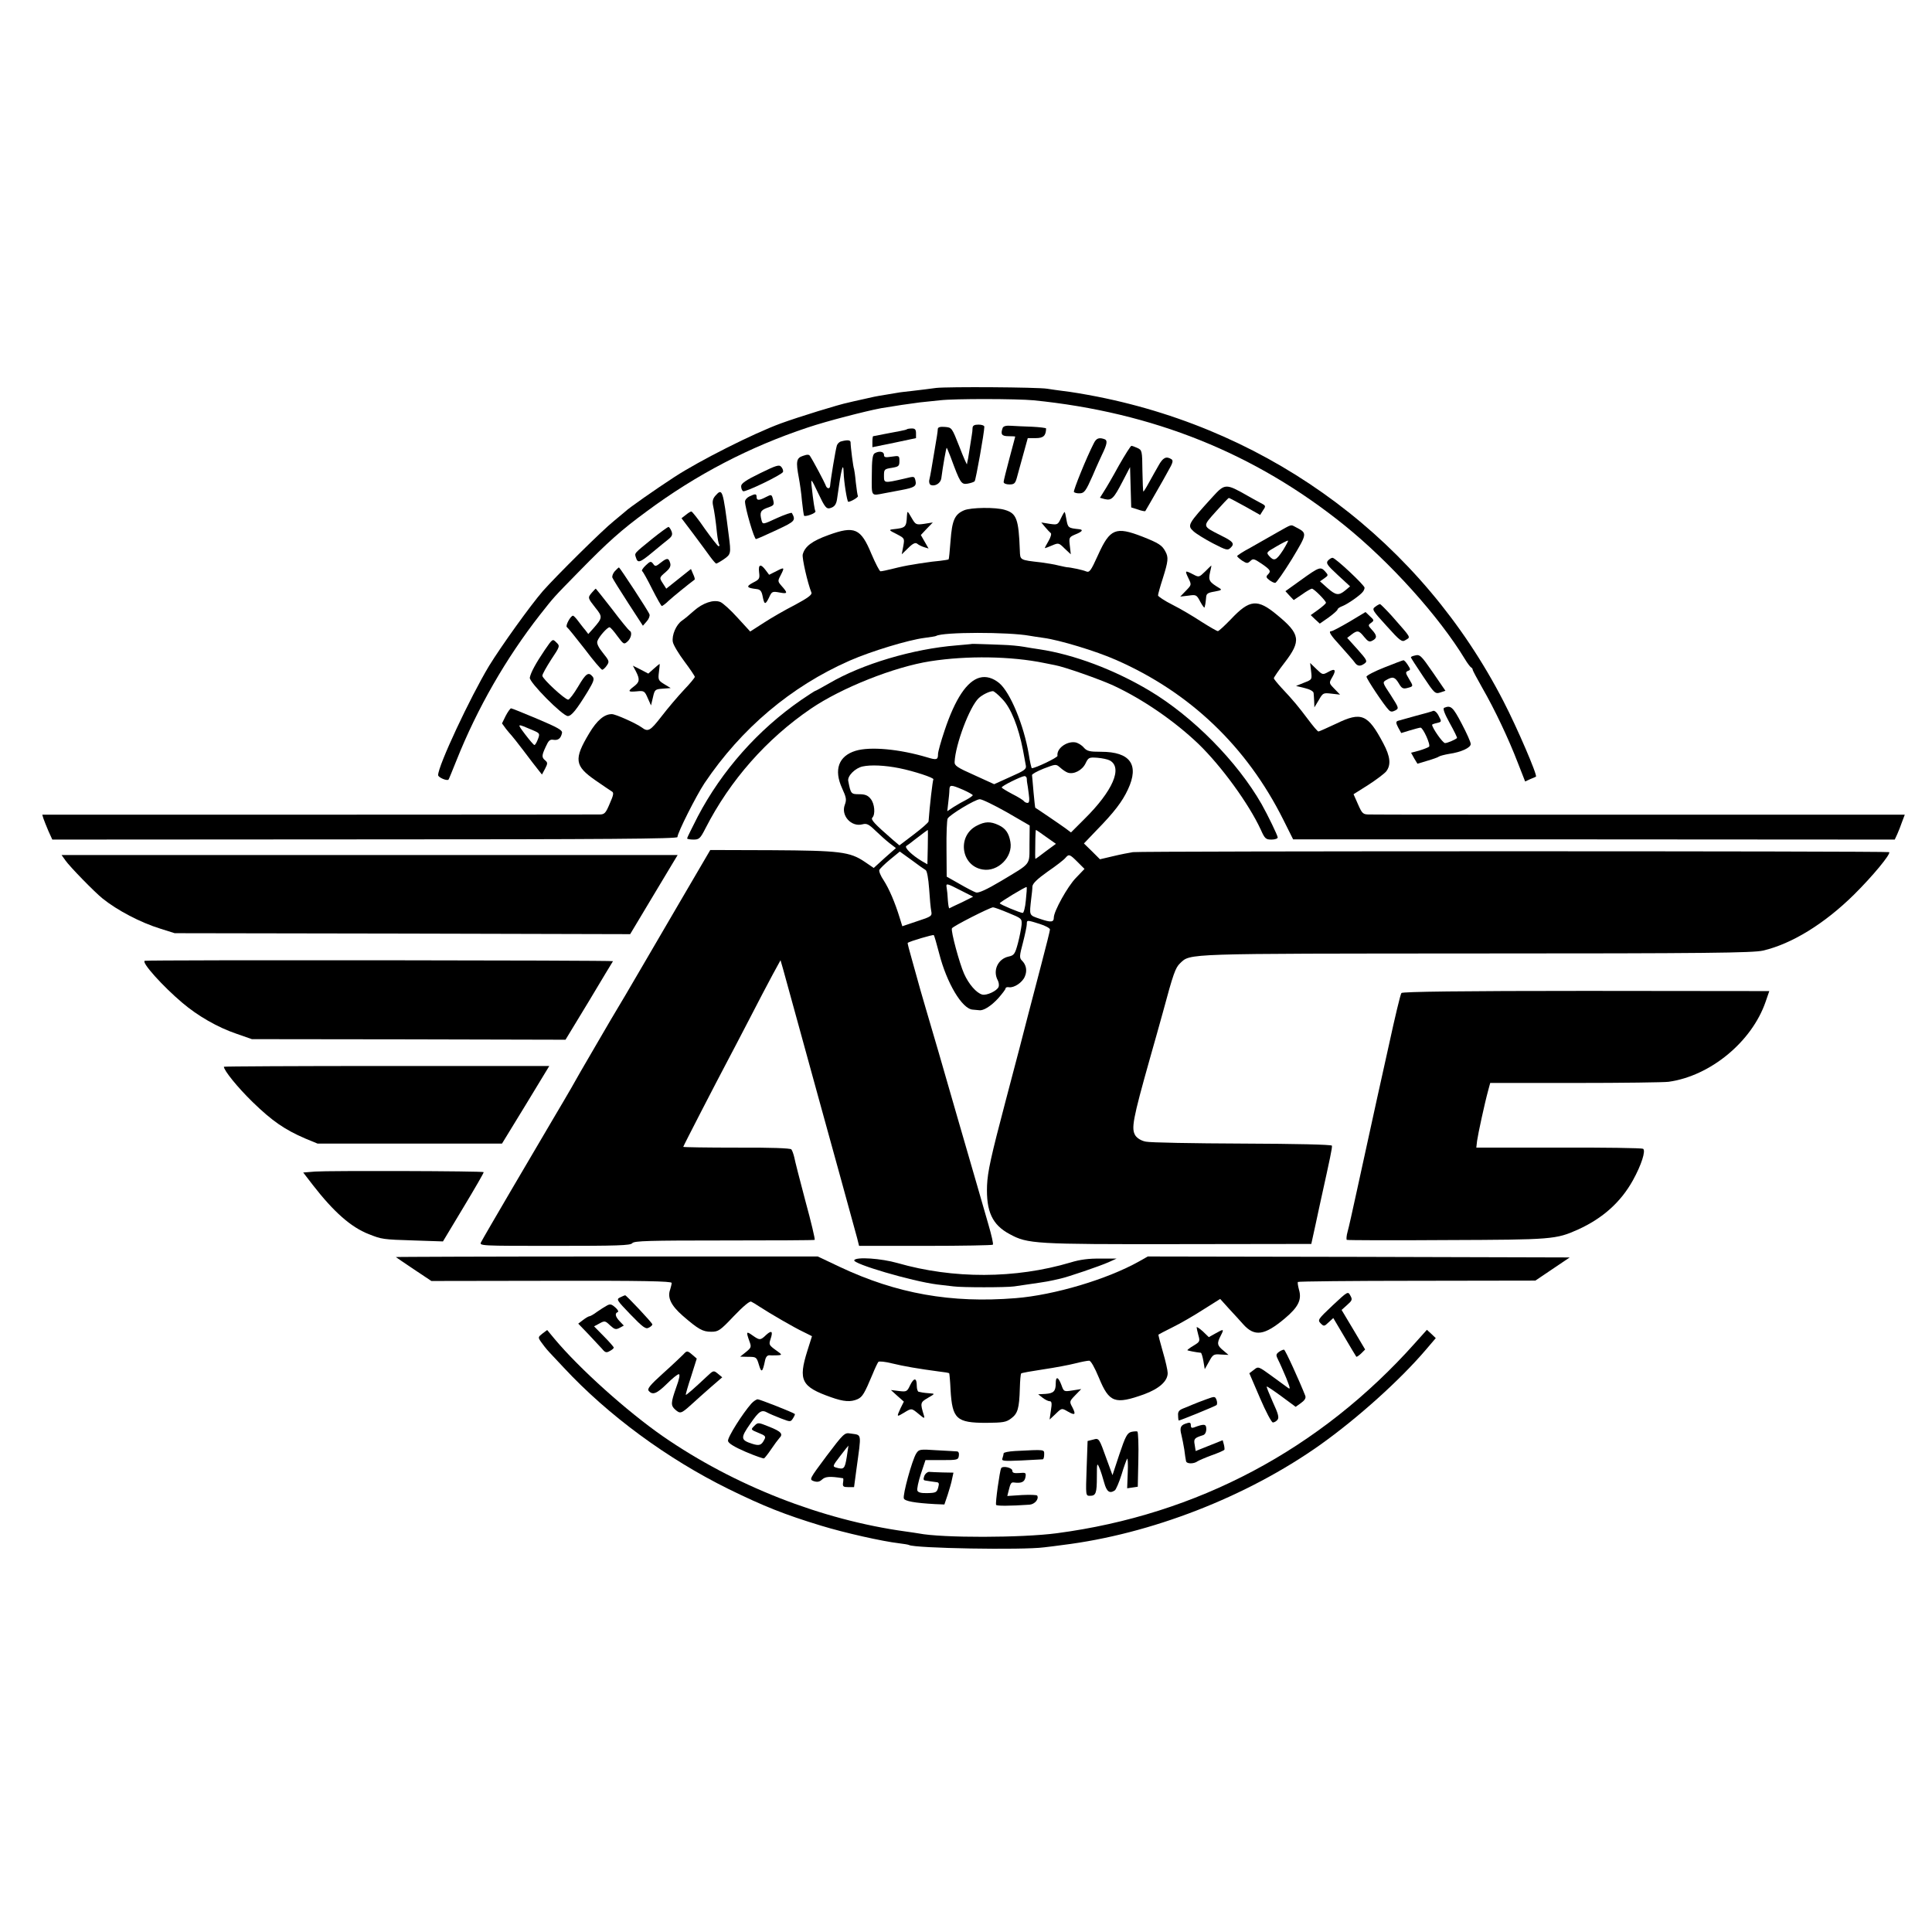 <?xml version="1.0" standalone="no"?>
<!DOCTYPE svg PUBLIC "-//W3C//DTD SVG 20010904//EN"
 "http://www.w3.org/TR/2001/REC-SVG-20010904/DTD/svg10.dtd">
<svg version="1.0" xmlns="http://www.w3.org/2000/svg"
 width="1001pt" height="1001pt" viewBox="0 0 1001 1001"
 preserveAspectRatio="xMidYMid meet">
<g transform="translate(0,1001) scale(0.1,-0.1)"
fill="#000000" stroke="none">
<path d="M4850 8000 c-30 -4 -84 -11 -120 -15 -36 -4 -72 -8 -80 -10 -8 -1
-35 -6 -60 -10 -56 -9 -64 -11 -125 -25 -27 -6 -59 -13 -70 -16 -46 -9 -257
-74 -350 -108 -142 -52 -421 -193 -550 -277 -97 -63 -241 -164 -255 -179 -3
-3 -30 -25 -60 -50 -59 -47 -299 -285 -367 -362 -65 -75 -215 -284 -279 -388
-98 -163 -264 -517 -264 -566 0 -12 47 -32 54 -23 2 2 20 47 41 99 108 271
257 530 433 755 75 95 66 85 204 226 149 152 216 212 348 309 259 192 534 335
835 435 98 33 300 85 380 100 64 11 152 24 200 30 28 3 75 8 105 11 76 9 400
8 485 0 618 -62 1147 -274 1610 -647 238 -192 491 -473 625 -694 13 -22 28
-41 32 -43 4 -2 8 -7 8 -11 0 -5 23 -47 50 -95 64 -111 136 -263 184 -388 l38
-97 26 12 c15 6 29 12 30 13 9 6 -98 255 -168 390 -424 824 -1190 1398 -2105
1579 -66 13 -145 26 -175 29 -30 4 -68 9 -85 12 -49 8 -515 11 -575 4z"/>
<path d="M5039 7793 c0 -10 -2 -27 -4 -38 -10 -65 -16 -102 -19 -120 -3 -11
-5 -24 -6 -30 0 -5 -18 35 -39 90 -39 99 -39 100 -75 103 -24 2 -36 -1 -37
-10 -1 -18 -5 -42 -18 -118 -6 -36 -13 -78 -16 -95 -3 -16 -7 -40 -10 -51 -3
-12 1 -24 8 -27 22 -8 50 9 54 34 8 62 25 159 28 159 1 0 10 -21 20 -47 50
-136 55 -144 88 -139 16 3 33 8 37 13 6 7 50 253 50 282 0 6 -13 11 -30 11
-22 0 -30 -5 -31 -17z"/>
<path d="M5195 7793 c-12 -33 -5 -43 30 -43 19 0 35 -1 35 -2 0 -2 -14 -52
-30 -113 -16 -60 -30 -116 -30 -122 0 -8 13 -13 30 -13 24 0 30 5 38 33 5 17
19 71 33 120 l24 87 41 0 c40 0 53 12 54 50 0 3 -33 7 -72 9 -40 1 -90 4 -110
5 -25 2 -39 -2 -43 -11z"/>
<path d="M4699 7786 c-2 -2 -17 -6 -34 -9 -16 -3 -54 -10 -84 -16 -29 -6 -55
-11 -57 -11 -2 0 -4 -13 -4 -29 l0 -28 113 23 c61 13 112 24 113 24 0 0 0 11
0 25 0 19 -5 25 -21 25 -12 0 -24 -2 -26 -4z"/>
<path d="M5667 7713 c-38 -74 -107 -245 -103 -252 3 -4 17 -8 31 -7 23 1 31
12 66 91 21 50 44 99 49 110 26 53 29 73 14 79 -29 11 -44 6 -57 -21z"/>
<path d="M4358 7723 c-9 -2 -19 -12 -22 -21 -7 -22 -33 -180 -35 -209 -1 -19
-18 -16 -24 5 -6 15 -61 120 -80 149 -5 9 -15 9 -37 1 -34 -11 -37 -29 -21
-114 5 -27 13 -80 16 -119 4 -38 9 -73 11 -77 2 -3 17 -1 33 5 17 6 28 14 26
18 -4 6 -11 48 -20 132 -4 40 -2 38 35 -40 33 -70 42 -81 60 -76 23 6 33 19
37 48 21 152 32 198 34 139 1 -49 18 -154 24 -154 13 0 54 24 50 30 -2 3 -7
35 -11 71 -3 35 -8 66 -9 69 -4 6 -18 115 -18 138 0 12 -16 14 -49 5z"/>
<path d="M5797 7598 c-31 -57 -66 -117 -78 -135 l-20 -32 25 -7 c35 -8 46 2
92 91 l39 75 3 -104 3 -105 35 -11 c19 -7 36 -10 38 -8 3 5 45 77 68 118 11
19 34 59 50 89 25 43 28 55 17 62 -27 17 -44 8 -67 -34 -13 -23 -36 -63 -50
-89 -14 -26 -27 -46 -28 -45 -2 1 -4 50 -5 109 -1 102 -2 106 -26 117 -13 6
-27 11 -31 11 -4 0 -33 -46 -65 -102z"/>
<path d="M4531 7661 c-10 -7 -14 -35 -14 -112 -1 -114 -5 -108 63 -95 14 3 54
10 90 17 69 13 80 20 73 50 -6 22 -5 22 -58 9 -105 -24 -105 -24 -105 15 0 33
2 35 40 41 36 6 40 9 40 35 0 28 -1 29 -40 23 -33 -5 -40 -4 -40 10 0 17 -26
21 -49 7z"/>
<path d="M3938 7558 c-74 -36 -98 -53 -98 -67 0 -11 4 -22 10 -26 11 -7 203
86 207 100 2 6 -2 18 -9 26 -11 13 -26 8 -110 -33z"/>
<path d="M6284 7437 c-130 -143 -134 -149 -100 -180 13 -12 58 -40 100 -62 70
-36 77 -38 92 -23 22 21 14 32 -49 63 -100 51 -98 45 -27 125 34 38 64 70 67
70 3 0 40 -20 84 -44 l78 -44 15 24 c16 23 15 24 -16 40 -17 9 -48 26 -67 37
-109 62 -115 62 -177 -6z"/>
<path d="M3706 7441 c-12 -14 -16 -28 -12 -48 7 -32 14 -77 21 -147 3 -27 8
-53 11 -57 3 -5 2 -9 -3 -9 -4 0 -36 41 -71 90 -34 50 -66 90 -70 90 -4 0 -17
-8 -29 -18 l-22 -17 62 -82 c34 -46 73 -98 87 -118 14 -19 28 -35 31 -35 3 0
21 10 40 23 36 25 37 30 25 122 -31 243 -33 247 -70 206z"/>
<path d="M3883 7438 c-13 -6 -23 -18 -23 -27 1 -36 48 -196 57 -194 6 1 54 22
107 47 96 45 100 49 79 88 -2 4 -37 -8 -77 -26 -73 -34 -74 -34 -80 -13 -11
42 -6 53 29 66 37 13 38 14 29 48 -6 21 -8 22 -35 8 -36 -19 -49 -19 -49 0 0
17 -6 18 -37 3z"/>
<path d="M4995 7366 c-49 -21 -62 -52 -70 -157 -4 -52 -8 -95 -10 -97 -2 -2
-23 -5 -47 -8 -23 -2 -56 -6 -73 -9 -16 -2 -48 -7 -70 -11 -22 -3 -65 -12 -96
-20 -31 -8 -61 -14 -67 -14 -5 0 -26 41 -47 90 -55 133 -87 147 -222 98 -86
-31 -123 -59 -134 -101 -4 -19 25 -147 45 -197 5 -11 -18 -28 -85 -64 -51 -26
-124 -68 -162 -93 l-70 -45 -66 72 c-36 40 -76 76 -89 81 -35 14 -91 -5 -137
-46 -22 -20 -50 -43 -62 -51 -30 -21 -53 -75 -47 -110 3 -16 30 -61 60 -101
30 -40 54 -76 54 -80 0 -4 -25 -35 -56 -67 -31 -33 -83 -94 -116 -137 -59 -76
-70 -83 -103 -58 -29 21 -135 69 -155 69 -39 0 -77 -32 -117 -99 -81 -135 -76
-169 32 -244 39 -27 76 -52 84 -57 12 -6 11 -17 -10 -64 -21 -50 -27 -56 -54
-56 -16 0 -673 -1 -1458 -1 l-1428 0 6 -20 c4 -12 16 -41 26 -65 l20 -44 1619
1 c1254 0 1620 3 1620 12 0 22 97 214 140 279 191 284 448 501 752 635 112 49
303 107 388 118 30 4 57 8 60 10 34 21 377 21 485 1 11 -2 43 -7 72 -11 82
-11 271 -68 375 -114 383 -168 677 -448 867 -828 l51 -102 1559 0 1558 -1 13
28 c7 15 18 44 25 64 l14 37 -1367 0 c-752 0 -1384 0 -1405 1 -35 0 -39 3 -61
53 l-23 52 76 48 c42 27 84 59 93 70 26 33 22 77 -15 146 -80 151 -113 165
-243 102 -47 -22 -89 -41 -93 -41 -4 0 -28 28 -54 63 -49 65 -74 96 -138 164
-21 23 -39 45 -39 49 0 4 25 41 56 81 87 113 81 148 -38 246 -103 86 -143 82
-241 -22 -32 -33 -62 -61 -67 -61 -5 0 -43 22 -84 48 -41 27 -108 67 -150 88
-42 21 -76 44 -76 49 0 6 11 46 25 89 28 89 30 108 13 139 -17 32 -34 43 -120
77 -137 53 -167 41 -228 -94 -39 -86 -45 -94 -64 -86 -16 7 -82 21 -98 21 -2
0 -21 4 -43 9 -22 6 -62 12 -90 16 -113 13 -109 11 -111 62 -6 163 -17 192
-77 210 -47 15 -177 13 -212 -2z"/>
<path d="M4699 7338 c-3 -60 -6 -63 -71 -70 -25 -3 -23 -5 21 -27 38 -20 38
-21 31 -61 l-8 -42 34 33 c24 24 37 29 46 22 7 -6 23 -14 36 -18 l23 -7 -20
35 -20 35 31 33 31 32 -44 -7 c-43 -6 -45 -5 -66 31 -22 38 -22 38 -24 11z"/>
<path d="M5497 7325 c-16 -34 -18 -35 -59 -29 l-43 7 20 -24 c11 -13 24 -27
29 -31 5 -3 0 -22 -12 -42 -12 -20 -20 -36 -18 -36 2 0 19 6 37 14 33 14 35
14 65 -16 l32 -30 -5 44 c-5 42 -4 45 26 58 38 15 46 25 23 28 -58 6 -59 7
-67 52 -3 19 -7 36 -9 37 -1 2 -10 -13 -19 -32z"/>
<path d="M6615 7250 c-38 -22 -100 -57 -137 -78 -38 -20 -68 -40 -68 -43 0 -4
12 -14 26 -24 24 -15 28 -15 42 -2 14 14 19 13 59 -14 46 -32 50 -38 31 -57
-9 -9 -8 -15 8 -27 10 -8 24 -15 31 -15 6 0 45 56 87 124 81 135 80 133 19
165 -27 14 -16 17 -98 -29z m33 -90 c-36 -55 -47 -59 -72 -31 -16 18 -15 20
36 49 29 17 56 31 61 31 4 1 -8 -21 -25 -49z"/>
<path d="M3380 7219 c-97 -79 -93 -74 -85 -98 9 -30 20 -27 85 27 31 26 68 56
82 67 20 16 24 25 17 43 -5 12 -12 22 -16 22 -4 -1 -42 -28 -83 -61z"/>
<path d="M3425 7096 c-27 -22 -31 -22 -41 -7 -11 14 -15 14 -38 -8 -15 -14
-23 -27 -19 -30 5 -3 28 -45 52 -93 25 -49 47 -88 50 -88 3 0 20 12 36 28 23
21 98 82 134 109 2 2 -1 15 -8 29 l-11 26 -64 -51 -64 -51 -16 25 c-21 32 -21
32 13 61 20 17 27 30 24 44 -8 30 -16 31 -48 6z"/>
<path d="M6880 7105 c-11 -13 -3 -24 51 -74 l64 -59 -25 -21 c-34 -28 -49 -26
-93 13 l-38 34 23 16 c21 15 21 16 3 36 -23 25 -30 23 -127 -47 l-78 -56 21
-23 22 -23 43 29 c23 17 47 30 51 30 11 0 73 -63 73 -73 0 -4 -18 -20 -40 -36
l-39 -28 23 -22 24 -22 46 32 c25 18 46 37 46 41 0 5 12 13 26 18 26 10 94 57
106 75 4 5 8 14 8 20 0 13 -151 155 -166 155 -6 0 -17 -7 -24 -15z"/>
<path d="M3933 7045 c4 -33 2 -37 -32 -54 -37 -20 -33 -27 19 -33 19 -2 26
-11 31 -36 9 -46 14 -47 33 -9 15 33 17 34 56 27 42 -8 43 -3 8 36 -18 21 -19
24 -4 52 22 43 21 45 -21 23 l-38 -19 -18 24 c-26 35 -39 30 -34 -11z"/>
<path d="M6244 7049 c-31 -30 -32 -31 -62 -15 -43 22 -44 21 -25 -19 17 -35
17 -35 -12 -65 l-30 -31 43 5 c40 6 42 4 61 -32 11 -20 21 -34 22 -29 1 4 3
12 4 17 1 6 3 21 4 34 1 20 8 25 44 31 37 7 40 9 23 19 -50 30 -56 39 -47 79
5 20 8 37 7 37 -1 0 -15 -14 -32 -31z"/>
<path d="M3185 7050 c-9 -10 -15 -26 -12 -33 3 -8 40 -67 82 -132 l76 -117 20
23 c11 12 17 29 14 36 -6 18 -154 243 -158 243 -2 0 -12 -9 -22 -20z"/>
<path d="M3067 6940 c-23 -27 -22 -28 18 -79 38 -47 37 -52 -10 -106 l-27 -30
-16 21 c-10 11 -26 33 -37 47 -11 15 -23 27 -26 27 -13 0 -41 -53 -32 -59 5
-3 46 -54 92 -113 45 -60 86 -108 91 -108 5 0 16 10 24 22 14 20 13 24 -20 65
-23 28 -33 49 -29 61 7 22 51 72 63 72 5 0 23 -21 41 -46 32 -43 34 -44 52
-28 19 17 26 49 11 56 -4 2 -45 51 -90 111 -46 59 -84 107 -85 107 -2 0 -10
-9 -20 -20z"/>
<path d="M7125 6866 c-18 -13 -14 -19 59 -99 69 -77 80 -85 97 -74 29 18 35 6
-70 126 -30 33 -58 61 -61 61 -3 0 -15 -6 -25 -14z"/>
<path d="M6992 6789 c-46 -27 -88 -49 -93 -49 -19 0 -7 -19 49 -80 31 -35 63
-71 70 -81 15 -22 30 -23 53 -6 15 11 10 19 -37 72 l-54 60 22 17 c31 24 39
22 66 -12 20 -24 27 -28 43 -19 25 13 24 27 -3 56 -20 22 -21 24 -4 36 16 12
16 14 -6 34 l-23 22 -83 -50z"/>
<path d="M2823 6643 c-46 -68 -73 -117 -78 -144 -5 -22 170 -199 197 -199 19
0 46 34 103 127 31 52 36 65 25 78 -21 25 -34 17 -75 -53 -22 -37 -45 -67 -51
-67 -17 0 -134 108 -134 124 0 8 21 45 46 84 46 69 46 70 26 89 -19 19 -19 19
-59 -39z"/>
<path d="M5037 6674 c-1 -1 -38 -4 -82 -8 -224 -18 -488 -96 -660 -197 -37
-21 -69 -39 -72 -39 -2 0 -34 -21 -71 -46 -226 -156 -412 -367 -537 -605 -30
-59 -55 -109 -55 -113 0 -3 15 -6 33 -6 29 0 35 5 62 58 128 250 316 463 546
620 160 109 433 217 619 246 192 30 420 26 590 -9 14 -3 39 -8 55 -11 47 -8
232 -73 304 -106 152 -71 314 -182 440 -302 119 -115 261 -310 323 -444 21
-47 26 -52 56 -52 17 0 32 5 32 11 0 10 -51 115 -83 172 -127 222 -356 454
-582 589 -183 109 -391 187 -570 214 -22 3 -58 9 -81 13 -22 4 -72 9 -110 10
-38 2 -89 3 -112 4 -24 1 -44 1 -45 1z"/>
<path d="M7328 6613 c-10 -2 -18 -6 -18 -9 0 -2 28 -46 63 -98 59 -89 63 -92
89 -84 l27 9 -63 92 c-65 94 -69 98 -98 90z"/>
<path d="M7173 6552 c-51 -20 -93 -42 -93 -48 0 -11 91 -148 115 -172 10 -11
18 -11 34 -3 20 11 19 13 -23 79 -44 66 -44 67 -23 79 33 19 44 16 64 -17 15
-26 22 -30 43 -25 34 9 34 8 10 48 -18 30 -19 35 -5 41 14 5 14 8 -1 31 -9 14
-19 25 -23 24 -3 0 -48 -17 -98 -37z"/>
<path d="M3387 6545 l-28 -25 -40 21 -40 20 16 -30 c21 -41 19 -55 -10 -77
-34 -26 -32 -30 14 -26 38 4 41 2 57 -35 l17 -38 10 42 c9 40 11 42 51 45 l41
3 -33 20 c-31 19 -33 23 -28 63 3 23 5 42 3 42 -1 0 -15 -12 -30 -25z"/>
<path d="M6793 6532 c5 -43 5 -43 -36 -59 l-42 -17 45 -11 c26 -6 46 -17 46
-26 1 -7 2 -27 3 -44 l1 -30 23 38 c21 37 23 38 66 33 l44 -5 -29 30 c-29 30
-29 30 -11 61 22 38 14 47 -22 26 -28 -15 -29 -15 -61 16 l-32 31 5 -43z"/>
<path d="M5076 6499 c-66 -18 -127 -109 -182 -274 -19 -56 -34 -111 -34 -122
0 -30 -7 -32 -56 -17 -144 43 -295 57 -371 34 -88 -27 -114 -98 -70 -194 22
-48 24 -59 14 -86 -21 -56 34 -116 91 -101 22 6 33 1 67 -32 22 -21 55 -51 73
-65 l34 -26 -58 -51 -57 -52 -47 32 c-77 52 -129 58 -483 60 l-317 1 -158
-270 c-86 -148 -168 -287 -181 -310 -13 -22 -58 -99 -100 -171 -43 -71 -111
-187 -152 -258 -90 -154 -86 -148 -128 -222 -19 -33 -60 -103 -91 -155 -101
-171 -363 -617 -377 -645 -11 -20 -8 -20 380 -20 326 0 394 2 403 14 9 12 87
14 475 14 255 0 467 1 470 3 3 2 -18 92 -48 201 -29 109 -55 211 -58 228 -4
16 -10 34 -15 40 -5 6 -105 10 -284 9 -152 0 -276 2 -276 4 0 4 174 341 225
437 18 33 69 132 115 220 45 88 101 194 123 235 l41 75 13 -45 c7 -25 40 -144
73 -265 33 -121 83 -301 110 -400 58 -209 185 -671 201 -730 l10 -40 344 0
c189 0 346 3 349 6 4 3 -7 50 -23 105 -15 54 -86 297 -156 539 -69 242 -145
501 -167 575 -22 74 -41 142 -43 150 -2 8 -15 55 -29 104 -14 49 -25 90 -23
91 10 8 132 44 135 40 3 -3 15 -45 28 -95 39 -153 119 -288 174 -291 11 -1 26
-2 33 -3 22 -4 63 22 100 63 20 23 37 45 37 50 0 5 8 8 18 6 26 -4 70 25 82
56 13 30 7 61 -16 83 -13 13 -12 25 6 92 11 43 20 86 20 96 0 22 0 22 67 1 29
-9 53 -22 53 -29 0 -6 -21 -90 -46 -185 -25 -96 -56 -214 -69 -264 -12 -49
-64 -247 -115 -440 -76 -288 -93 -366 -96 -437 -5 -135 27 -204 117 -252 93
-51 130 -53 874 -52 l689 1 23 105 c12 58 25 114 27 125 49 222 58 264 57 279
-1 6 -188 10 -463 11 -255 1 -480 5 -501 10 -23 4 -44 17 -54 31 -23 36 -15
81 76 404 21 74 51 180 66 235 54 201 65 231 89 254 55 52 9 50 1539 51 1187
0 1432 3 1482 15 149 35 318 139 471 290 96 95 192 211 182 220 -6 6 -3874 6
-3918 0 -19 -3 -66 -12 -103 -21 l-68 -16 -41 41 -42 41 65 68 c91 93 134 149
163 212 60 128 12 195 -139 195 -60 0 -73 3 -90 22 -11 13 -31 25 -45 27 -45
6 -97 -33 -91 -70 1 -9 -114 -64 -133 -64 -2 0 -10 33 -16 73 -26 152 -96 320
-153 368 -33 27 -68 37 -101 28z m118 -112 c44 -45 83 -144 106 -262 6 -33 13
-70 15 -81 4 -19 -7 -27 -80 -59 l-84 -38 -103 47 c-88 39 -103 49 -102 68 4
91 78 287 125 331 18 17 54 35 73 36 5 1 28 -18 50 -42z m556 -317 c68 -37 16
-158 -132 -304 l-69 -69 -28 21 c-26 19 -154 106 -157 107 -1 0 -5 36 -9 80
-4 44 -7 84 -8 89 -1 5 26 20 61 34 63 24 63 24 85 5 12 -11 30 -23 39 -26 31
-11 75 12 92 47 15 31 18 33 61 30 25 -2 54 -8 65 -14z m-1091 -40 c75 -15
182 -50 177 -58 -4 -7 -19 -135 -25 -218 -1 -6 -35 -36 -76 -67 l-75 -57 -32
27 c-99 86 -118 107 -108 117 16 16 12 72 -9 97 -14 18 -29 24 -59 24 -43 0
-44 2 -57 68 -6 26 36 68 75 76 42 9 114 6 189 -9z m661 -55 c0 -8 1 -18 2
-22 1 -5 5 -29 8 -55 5 -35 3 -48 -6 -48 -7 0 -15 4 -19 9 -3 5 -30 22 -60 37
-30 16 -55 31 -55 34 0 8 99 57 118 59 6 0 12 -6 12 -14z m-330 -57 c27 -12
50 -25 50 -28 0 -3 -15 -14 -32 -23 -18 -9 -48 -26 -67 -38 l-33 -22 5 44 c3
24 6 54 6 67 1 27 8 27 71 0z m226 -116 l119 -69 -1 -97 c-1 -112 13 -94 -148
-191 -74 -44 -116 -63 -129 -59 -10 3 -49 23 -85 44 l-67 38 -1 143 c-1 79 2
150 6 158 11 20 142 99 166 100 11 1 74 -30 140 -67z m-409 -181 l-2 -89 -28
16 c-52 31 -93 71 -81 79 7 4 25 18 40 30 49 38 69 52 71 53 1 0 1 -40 0 -89z
m613 53 l51 -36 -53 -39 c-28 -22 -52 -39 -53 -39 -2 0 -2 34 -1 75 0 41 2 75
3 75 2 0 26 -16 53 -36z m-624 -172 c7 -4 14 -43 18 -97 3 -49 8 -102 11 -116
5 -25 1 -28 -73 -52 l-77 -26 -13 42 c-25 82 -56 153 -83 195 -16 23 -26 48
-23 55 3 6 28 31 56 54 l50 41 61 -44 c33 -25 66 -48 73 -52z m787 42 l36 -36
-45 -47 c-42 -43 -114 -172 -114 -205 0 -25 -15 -26 -71 -7 -59 20 -56 15 -46
106 3 22 6 50 6 62 1 15 24 38 79 77 44 30 85 62 92 71 18 21 22 20 63 -21z
m-604 -148 l63 -32 -58 -29 c-33 -15 -62 -29 -65 -31 -3 -2 -6 17 -8 41 -1 24
-4 53 -6 64 -5 27 -2 26 74 -13z m336 -51 c-3 -36 -11 -65 -16 -65 -13 0 -119
44 -119 50 0 6 134 87 139 84 2 -2 0 -33 -4 -69z m-90 -65 c68 -28 70 -29 68
-62 -2 -18 -10 -61 -19 -95 -15 -56 -20 -63 -48 -69 -56 -12 -84 -73 -56 -124
5 -10 7 -25 4 -33 -8 -21 -62 -46 -85 -40 -30 8 -70 54 -94 108 -24 54 -69
220 -63 235 3 10 196 108 213 109 6 0 42 -13 80 -29z"/>
<path d="M5061 5732 c-103 -52 -83 -208 30 -227 79 -14 158 65 144 143 -8 46
-25 70 -61 87 -42 20 -71 19 -113 -3z"/>
<path d="M7483 6343 c-9 -3 0 -28 28 -79 23 -41 40 -76 38 -78 -12 -10 -50
-26 -62 -26 -12 0 -67 79 -67 95 0 2 11 6 25 9 25 6 25 7 9 37 -8 17 -21 28
-28 26 -6 -3 -48 -15 -91 -26 -44 -12 -86 -24 -93 -26 -10 -4 -10 -11 2 -34
l16 -29 46 14 c26 8 50 14 54 14 13 0 54 -90 44 -99 -5 -4 -28 -13 -51 -20
l-42 -11 16 -29 17 -28 50 15 c28 8 56 18 61 22 6 4 30 10 53 14 63 9 112 32
112 51 0 10 -21 57 -47 106 -45 86 -56 96 -90 82z"/>
<path d="M2620 6301 l-19 -39 21 -29 c12 -15 25 -30 28 -33 3 -3 32 -39 63
-80 31 -41 65 -86 76 -99 l19 -24 16 30 c14 27 14 32 1 43 -19 16 -19 25 3 72
14 31 21 38 39 35 25 -4 39 7 45 36 2 14 -23 28 -127 72 -71 30 -133 55 -137
55 -4 0 -17 -18 -28 -39z m142 -75 c35 -15 36 -17 25 -46 -6 -16 -14 -30 -18
-30 -4 0 -25 25 -48 55 -44 59 -46 58 41 21z"/>
<path d="M339 5552 c22 -32 153 -166 192 -197 77 -62 197 -125 301 -157 l73
-23 1180 -2 1180 -3 100 167 c55 91 110 183 123 205 l23 38 -1596 0 -1596 0
20 -28z"/>
<path d="M750 5032 c-19 -7 92 -131 195 -218 80 -68 183 -127 280 -160 l80
-28 813 -1 812 -2 122 201 c66 111 122 203 124 206 2 5 -2410 7 -2426 2z"/>
<path d="M7261 4865 c-5 -5 -34 -127 -65 -270 -32 -143 -59 -267 -61 -275 -10
-46 -72 -329 -105 -480 -21 -96 -42 -192 -48 -212 -6 -21 -7 -40 -4 -42 4 -2
237 -3 517 -1 548 2 566 3 682 55 127 58 220 141 283 254 45 81 68 155 53 164
-6 4 -203 7 -438 6 l-426 0 4 35 c5 36 39 194 58 263 l10 37 442 0 c243 0 460
3 482 6 217 30 432 208 503 415 l19 55 -949 1 c-642 0 -952 -4 -957 -11z"/>
<path d="M1160 4483 c0 -19 70 -106 149 -183 101 -98 166 -143 273 -189 l63
-26 478 0 478 0 123 201 122 201 -843 0 c-464 0 -843 -2 -843 -4z"/>
<path d="M1633 3940 l-62 -5 50 -65 c108 -139 197 -218 289 -254 68 -27 73
-28 235 -33 l150 -5 107 178 c59 98 106 179 104 181 -5 6 -806 8 -873 3z"/>
<path d="M2051 3497 c2 -2 45 -31 94 -64 l90 -60 623 1 c473 1 622 -2 622 -11
0 -6 -4 -22 -8 -35 -15 -41 5 -82 64 -134 83 -72 105 -84 149 -84 37 0 46 6
117 81 48 50 82 79 90 75 7 -3 25 -14 40 -24 58 -38 186 -112 229 -132 l46
-23 -24 -76 c-48 -153 -31 -186 122 -240 67 -24 103 -26 139 -10 25 12 35 29
77 129 12 30 26 59 30 64 4 4 36 1 71 -8 61 -15 138 -28 243 -42 28 -3 51 -7
53 -9 1 -1 5 -40 7 -86 9 -151 30 -171 186 -171 86 1 102 3 128 23 34 25 42
51 45 157 1 39 4 74 7 76 3 3 54 12 114 21 61 9 135 23 166 31 31 8 63 14 72
14 9 0 28 -34 51 -89 53 -129 83 -139 234 -85 78 29 122 68 122 110 0 13 -11
63 -25 110 -14 48 -24 88 -23 89 2 2 35 19 73 38 39 19 110 60 158 91 l89 56
46 -51 c26 -28 59 -64 73 -80 59 -66 110 -59 216 30 70 59 89 97 73 150 -5 19
-8 37 -5 39 3 3 281 6 617 6 l613 1 89 60 89 60 -1093 3 -1093 2 -46 -26
c-164 -92 -438 -174 -639 -190 -334 -27 -616 23 -911 162 l-114 54 -1095 0
c-602 0 -1093 -2 -1091 -3z"/>
<path d="M4426 3481 c-12 -18 297 -109 429 -126 28 -3 66 -8 85 -10 43 -6 274
-6 315 0 111 16 173 25 193 30 12 3 32 7 45 10 38 8 205 65 250 85 l42 19 -84
0 c-58 1 -106 -5 -154 -20 -286 -85 -608 -86 -897 -3 -84 24 -213 33 -224 15z"/>
<path d="M6904 3246 c-75 -71 -78 -75 -62 -92 17 -17 19 -17 42 5 l24 22 58
-98 c32 -54 59 -100 61 -102 2 -3 13 5 25 16 l21 21 -61 103 -61 102 29 26
c26 23 28 28 16 49 -12 22 -13 22 -92 -52z"/>
<path d="M3213 3288 c-21 -10 -18 -14 54 -89 64 -66 79 -77 94 -68 11 5 19 13
19 17 0 8 -136 152 -141 151 -2 0 -14 -5 -26 -11z"/>
<path d="M3145 3246 c-11 -6 -35 -21 -52 -33 -17 -13 -35 -23 -40 -23 -4 0
-19 -9 -32 -19 l-25 -19 51 -53 c28 -30 60 -64 72 -77 16 -20 23 -22 40 -12
12 6 21 14 21 18 0 3 -23 30 -51 58 l-51 52 28 15 c27 15 30 14 55 -10 23 -21
30 -23 49 -13 l22 12 -21 22 c-23 24 -27 42 -10 48 5 2 0 13 -13 24 -19 17
-27 19 -43 10z"/>
<path d="M6200 3133 c0 -4 4 -23 9 -41 9 -31 8 -34 -25 -54 -19 -11 -33 -22
-32 -24 3 -2 41 -10 70 -13 3 -1 9 -20 13 -43 l7 -42 22 39 c20 37 24 40 61
37 l40 -2 -27 23 c-32 26 -34 37 -13 77 18 35 16 36 -28 11 l-34 -19 -31 30
c-18 16 -32 25 -32 21z"/>
<path d="M2811 3101 c-23 -18 -24 -20 -9 -42 9 -13 28 -38 44 -55 16 -17 50
-53 75 -80 231 -248 536 -472 854 -629 182 -89 289 -132 480 -190 121 -37 317
-81 403 -91 25 -3 49 -7 52 -9 28 -17 589 -27 700 -12 25 3 68 8 95 12 456 56
954 249 1335 519 195 139 412 334 547 492 l52 61 -23 22 -23 21 -60 -67 c-493
-553 -1130 -891 -1858 -987 -181 -24 -593 -25 -715 -1 -10 2 -40 6 -67 10
-436 60 -889 238 -1258 493 -187 130 -433 351 -561 504 l-39 47 -24 -18z"/>
<path d="M3970 3094 c-30 -29 -34 -29 -71 -3 -32 23 -34 20 -17 -28 12 -32 11
-35 -17 -58 l-30 -24 42 -1 c41 0 43 -1 55 -41 13 -44 19 -40 32 23 4 18 12
27 24 26 9 -1 28 0 42 0 24 2 23 3 -12 28 -33 24 -35 28 -26 55 14 41 7 49
-22 23z"/>
<path d="M6627 3006 c-17 -13 -17 -17 -4 -43 8 -15 26 -57 41 -92 22 -56 23
-62 7 -50 -11 8 -49 36 -85 62 -66 48 -67 48 -89 30 l-24 -18 55 -128 c30 -70
60 -127 67 -127 7 0 18 6 24 14 9 11 4 31 -24 91 -19 43 -34 80 -32 81 2 2 36
-21 77 -51 l73 -54 28 20 c19 14 26 25 22 37 -29 74 -103 237 -110 239 -4 1
-16 -4 -26 -11z"/>
<path d="M3540 2992 c-9 -9 -55 -53 -103 -96 -69 -62 -85 -82 -76 -92 20 -24
42 -15 94 36 28 28 55 50 62 50 7 0 3 -24 -13 -67 -29 -82 -29 -95 -6 -116 26
-23 31 -22 82 24 25 23 71 64 103 92 l59 51 -23 19 c-22 18 -23 17 -58 -16
-66 -62 -105 -96 -108 -94 -1 2 11 45 28 96 l29 92 -22 19 c-27 23 -29 23 -48
2z"/>
<path d="M4716 2834 c-16 -34 -18 -36 -59 -31 l-41 5 33 -30 34 -30 -17 -34
c-21 -46 -21 -47 17 -24 41 25 39 25 78 -7 27 -23 31 -24 26 -7 -20 65 -19 68
20 91 38 22 38 22 11 24 -16 1 -32 3 -38 4 -5 1 -14 3 -20 4 -5 0 -10 14 -10
30 0 43 -14 45 -34 5z"/>
<path d="M5470 2843 c0 -41 -11 -52 -53 -55 l-38 -2 23 -18 c13 -10 29 -18 37
-18 10 0 12 -11 6 -47 l-7 -48 32 30 c31 30 31 30 62 12 38 -22 44 -17 24 22
-16 29 -15 31 15 62 l31 32 -45 -7 c-45 -7 -45 -7 -58 29 -16 42 -29 46 -29 8z"/>
<path d="M6250 2760 c-25 -9 -56 -21 -70 -27 -14 -6 -37 -16 -51 -21 -20 -8
-27 -17 -25 -36 0 -14 2 -26 3 -26 8 0 189 74 196 80 4 4 4 16 0 27 -8 19 -9
19 -53 3z"/>
<path d="M3893 2738 c-46 -52 -125 -177 -121 -194 2 -12 33 -31 91 -56 49 -21
92 -36 96 -34 4 3 21 24 37 48 16 24 35 49 42 57 21 21 10 34 -53 59 -57 23
-58 23 -77 4 -19 -19 -19 -19 22 -36 36 -14 39 -19 30 -35 -15 -30 -27 -33
-64 -21 -59 19 -60 30 -9 103 47 68 59 75 91 57 9 -5 40 -18 68 -29 50 -19 50
-19 63 1 7 11 11 21 9 22 -11 9 -182 76 -192 76 -7 0 -22 -10 -33 -22z"/>
<path d="M6140 2633 c-24 -9 -28 -23 -19 -57 4 -17 11 -51 15 -76 3 -25 7 -52
9 -60 2 -15 40 -16 60 -1 6 4 38 18 73 31 34 12 64 25 66 29 1 3 0 16 -3 27
l-6 22 -70 -28 -70 -28 -5 32 c-6 31 -2 36 43 50 10 3 17 15 17 32 0 27 -11
28 -64 8 -11 -4 -16 -1 -16 10 0 17 -5 18 -30 9z"/>
<path d="M5861 2591 c-21 -6 -30 -23 -61 -115 l-36 -109 -29 79 c-41 114 -40
114 -72 105 l-28 -7 -5 -142 c-5 -141 -5 -142 17 -142 31 0 36 13 36 99 0 71
1 74 13 46 7 -16 18 -51 25 -77 13 -47 28 -58 55 -40 6 4 22 41 35 82 12 41
26 78 29 82 3 5 5 -28 3 -72 l-3 -81 28 4 27 4 3 140 c2 78 -1 143 -5 146 -4
2 -19 1 -32 -2z"/>
<path d="M4283 2467 c-90 -121 -91 -122 -67 -131 19 -6 30 -4 44 9 17 15 40
17 108 6 2 -1 2 -11 0 -23 -3 -20 2 -23 27 -23 l30 0 12 90 c27 198 30 178
-32 188 -29 5 -35 -1 -122 -116z m104 -7 c-10 -60 -14 -65 -54 -54 -20 6 -20
8 20 60 23 30 42 54 43 54 0 0 -4 -27 -9 -60z"/>
<path d="M4747 2479 c-21 -33 -71 -215 -64 -233 6 -14 56 -23 161 -29 l49 -2
17 50 c9 28 20 65 23 83 l7 32 -55 1 c-30 1 -62 2 -71 3 -9 0 -20 -9 -25 -21
-6 -17 -5 -23 6 -24 8 -1 20 -3 25 -4 6 -1 19 -3 29 -4 16 -1 18 -6 12 -28 -7
-25 -12 -28 -55 -29 -33 -1 -49 3 -53 13 -3 8 5 46 18 86 l24 72 85 0 c81 0
85 1 88 23 2 13 -2 22 -10 22 -7 1 -54 3 -105 6 -88 6 -92 5 -106 -17z"/>
<path d="M5258 2492 c-32 -2 -58 -7 -58 -12 0 -4 -3 -16 -6 -25 -6 -15 3 -16
97 -12 57 3 107 6 112 6 4 1 7 12 7 25 0 27 7 26 -152 18z"/>
<path d="M5187 2403 c-7 -13 -31 -182 -26 -190 3 -6 70 -6 173 1 27 2 50 29
40 47 -2 4 -38 5 -79 3 l-76 -5 7 28 c9 37 13 44 27 42 39 -5 55 2 60 27 4 24
2 25 -32 22 -27 -2 -36 1 -36 12 0 16 -50 27 -58 13z"/>
</g>
</svg>
